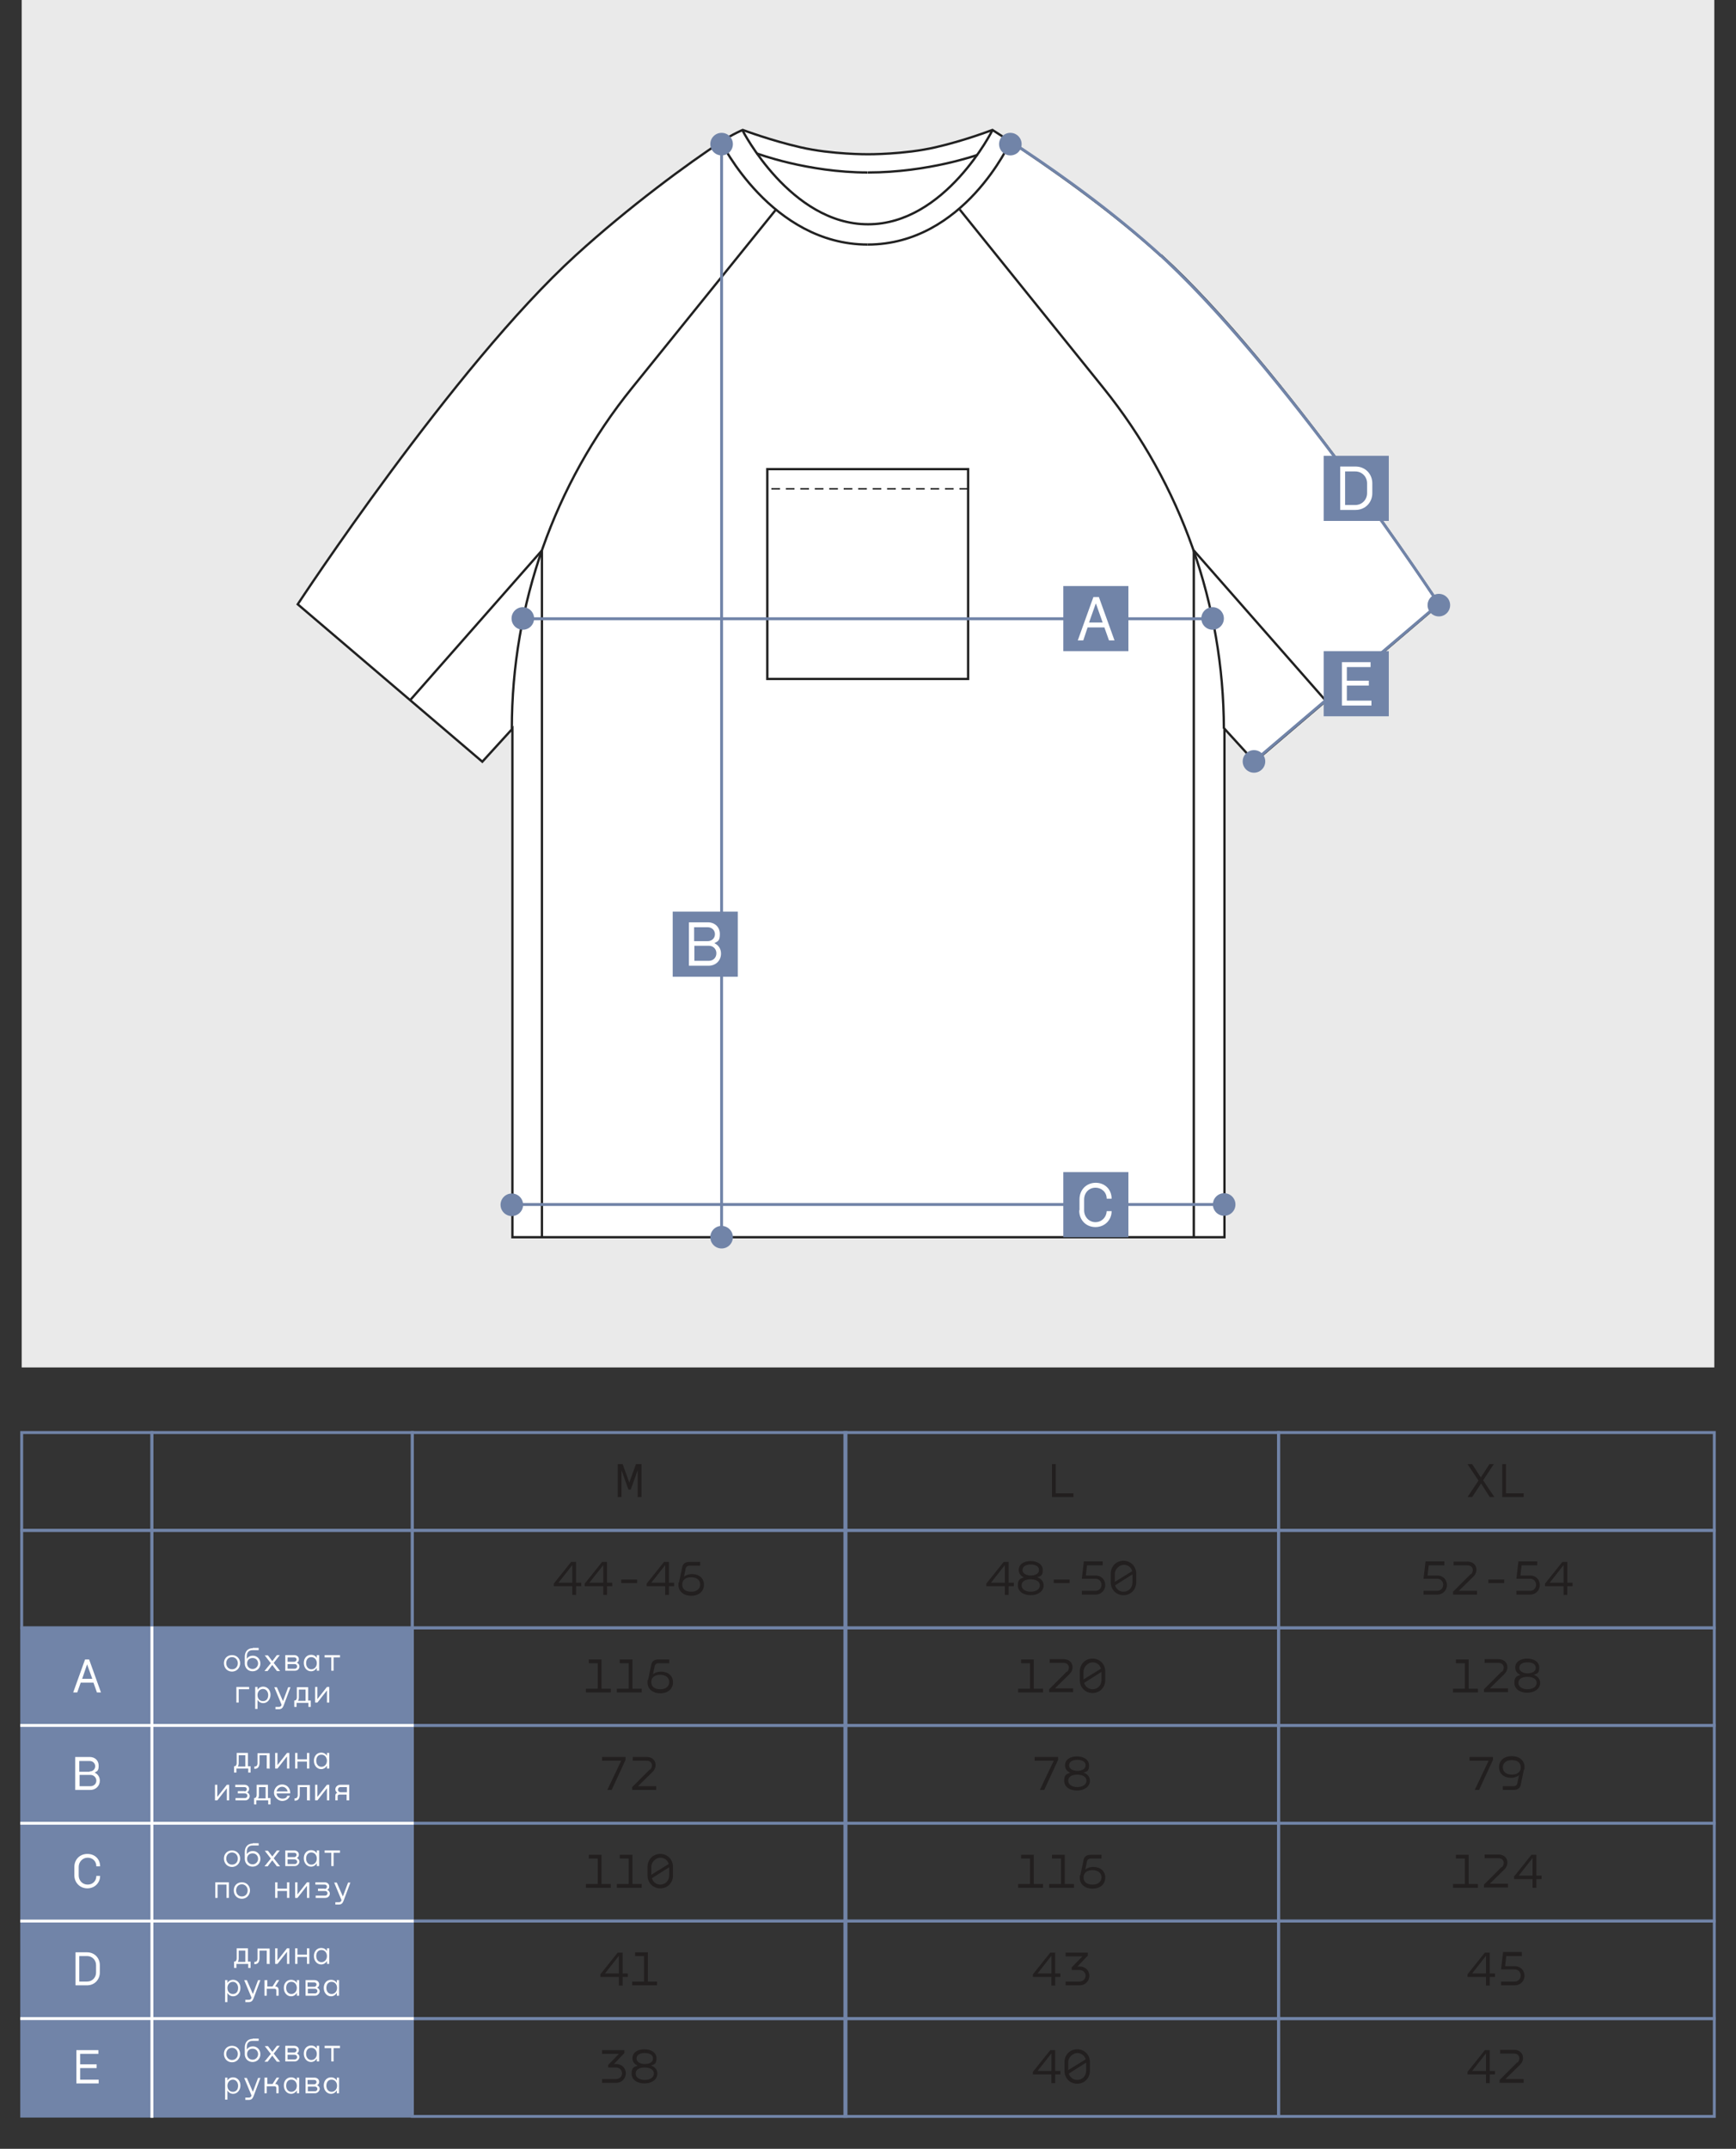 <?xml version="1.0" encoding="UTF-8"?> <svg xmlns="http://www.w3.org/2000/svg" id="_Слой_1" data-name="Слой_1" version="1.1" viewBox="0 0 600 742.5"><rect x="0" y="0" width="600" height="742.5" fill="#333333" stroke="none"/><defs><style> .st0 { fill: #221f1f; } .st1, .st2, .st3, .st4, .st5, .st6 { stroke-miterlimit: 10; } .st1, .st2, .st4, .st5 { fill: none; } .st1, .st3 { stroke-width: .8px; } .st1, .st3, .st5 { stroke: #212121; } .st7, .st3 { fill: #fff; } .st2 { stroke: #fff; } .st4, .st6 { stroke: #7184a8; } .st5 { stroke-dasharray: 3 2; stroke-width: .5px; } .st6, .st8 { fill: #7184a8; } .st9 { fill: #eaeaea; } </style></defs><rect class="st9" x="7.5" width="585" height="472.5"></rect><g><path class="st3" d="M401.1,88.3c-18.3-16.7-40.8-32.1-51.9-39.4-3.9-2.5-6.2-4-6.2-4h0c-.3.1-9.6,3.7-19.7,6-10.8,2.5-23.3,2.4-23.3,2.4,0,0-12.5.1-23.3-2.4-10.1-2.3-19.7-5.9-20-6,0,0,0,0,0,0,0,0-3.4,1.4-7.3,4-11.1,7.2-32.1,22.6-50.5,39.4-42.1,38.4-96,120.5-96,120.5l63.8,54.4,10.4-11.4v175.7h246.1v-175.7l10.4,11.4,63.8-54.4s-53.9-82.1-96-120.5Z"></path><path class="st1" d="M256.6,45s16.6,32.5,43.4,32.5"></path><path class="st1" d="M249.2,49s17.4,35.5,50.7,35.5"></path><path class="st1" d="M261.5,53s17.6,6.6,38.4,6.6"></path><path class="st1" d="M268.2,72.4l-49.8,61.7c-26.9,33.3-41.5,74.9-41.5,117.7h0"></path><path class="st1" d="M343,45s-16.2,32.5-43,32.5"></path><path class="st1" d="M349.2,49s-16,35.5-49.3,35.5"></path><path class="st1" d="M337.9,53.5s-17.1,6.1-37.9,6.1"></path><path class="st1" d="M331.7,72.4l49.7,61.7c26.9,33.4,41.5,74.9,41.6,117.7h0"></path><line class="st1" x1="141.7" y1="242" x2="187.3" y2="190.2"></line><line class="st1" x1="458.1" y1="242" x2="412.6" y2="190.2"></line><line class="st1" x1="187.3" y1="427.5" x2="187.3" y2="190.2"></line><line class="st1" x1="412.6" y1="427.5" x2="412.6" y2="190.2"></line><g><rect class="st1" x="265.2" y="162.1" width="69.4" height="72.5"></rect><line class="st5" x1="334.6" y1="168.9" x2="265.2" y2="168.9"></line></g></g><line class="st4" x1="182.8" y1="213.8" x2="417.2" y2="213.8"></line><line class="st4" x1="249.4" y1="427.5" x2="249.4" y2="49.8"></line><line class="st4" x1="176.9" y1="416.2" x2="424.2" y2="416.2"></line><path class="st4" d="M433.4,263.1l63.9-54.4s-54.8-83.5-98.3-122.4c-18.9-16.8-38.4-30-49.7-37.4"></path><ellipse class="st8" cx="249.4" cy="427.5" rx="3.9" ry="3.9"></ellipse><ellipse class="st8" cx="176.9" cy="416.3" rx="3.9" ry="3.9"></ellipse><ellipse class="st8" cx="423.1" cy="416.2" rx="3.9" ry="3.9"></ellipse><ellipse class="st8" cx="433.4" cy="263.1" rx="3.9" ry="3.9"></ellipse><ellipse class="st8" cx="419.1" cy="213.7" rx="3.9" ry="3.9"></ellipse><ellipse class="st8" cx="497.3" cy="209.1" rx="3.9" ry="3.9"></ellipse><ellipse class="st8" cx="180.7" cy="213.7" rx="3.9" ry="3.9"></ellipse><ellipse class="st8" cx="249.4" cy="49.8" rx="3.9" ry="3.9"></ellipse><ellipse class="st8" cx="349.2" cy="49.8" rx="3.9" ry="3.9"></ellipse><g><rect class="st8" x="457.5" y="225" width="22.5" height="22.5"></rect><path class="st7" d="M463.7,228.8h10v1.7h-8.2v4.7h7.6v1.7h-7.6v5.2h8.5v1.7h-10.2v-15Z"></path></g><g><rect class="st8" x="457.5" y="157.5" width="22.5" height="22.5"></rect><path class="st7" d="M474.3,167v3.4c0,3.2-2.4,5.8-5.8,5.8h-5.3v-15h5.3c3.4,0,5.8,2.6,5.8,5.8ZM464.9,162.9v11.6h3.5c2.4,0,4.1-1.9,4.1-4.1v-3.4c0-2.2-1.7-4.1-4.1-4.1h-3.5Z"></path></g><g><rect class="st8" x="367.5" y="405" width="22.5" height="22.5"></rect><path class="st7" d="M373.1,418.1v-3.7c0-3.3,2.4-5.7,5.6-5.7s5.5,2.3,5.5,5.5h-1.7c0-2.2-1.7-3.8-3.9-3.8s-3.9,1.7-3.9,4.1v3.7c0,2.3,1.7,4.1,3.9,4.1s3.8-1.7,3.9-3.8h1.7c0,3.1-2.4,5.5-5.6,5.5s-5.6-2.4-5.6-5.7Z"></path></g><g><rect class="st8" x="367.5" y="202.5" width="22.5" height="22.5"></rect><path class="st7" d="M381.7,216.8h-5.8l-1.5,4.5h-1.9l5.4-15h1.9l5.4,15h-1.9l-1.6-4.5ZM381.1,215.1l-2.3-6.5h-.1l-2.3,6.5h4.7Z"></path></g><g><rect class="st8" x="232.5" y="315" width="22.5" height="22.5"></rect><path class="st7" d="M244.7,318.7c2.3,0,4.1,1.6,4.1,4s-.6,2.5-1.9,3.2h0c1.5.7,2.3,2,2.3,3.6,0,2.4-1.8,4.2-4.3,4.2h-6.8v-15h6.5ZM244.6,325.2c1.4,0,2.5-1,2.5-2.4s-1.1-2.4-2.5-2.4h-4.7v4.8h4.7ZM245,332c1.5,0,2.6-1.1,2.6-2.6s-1.1-2.6-2.6-2.6h-5v5.2h5.1Z"></path></g><g><rect class="st6" x="7.5" y="562.5" width="135" height="168.7"></rect><path class="st7" d="M26.4,708.4h7.6v1.3h-6.3v3.6h5.7v1.3h-5.7v4h6.4v1.3h-7.7v-11.4Z"></path><g><path class="st0" d="M212.2,713.2h.8c1.9,0,3.3,1.4,3.3,3.2s-1.4,3.3-3.3,3.3h-4.9v-1.3h4.8c1.2,0,2.1-.9,2.1-2s-.9-2-2.1-2h-2.7v-.9l3.7-3.8h-5.8v-1.3h7.7v1l-3.7,3.9Z"></path><path class="st0" d="M220.5,713.8h0c-1.2-.5-1.9-1.4-1.9-2.6,0-2,1.8-3.1,4.1-3.1s4.2,1.1,4.2,3.1-.7,2.1-1.9,2.5h0c1.4.5,2.2,1.5,2.2,2.8,0,2.1-2,3.4-4.5,3.4s-4.4-1.3-4.4-3.4.8-2.3,2.2-2.8ZM222.8,718.7c1.8,0,3.2-.8,3.2-2.2s-1.4-2.1-3.2-2.1-3.1.7-3.1,2.1,1.4,2.2,3.1,2.2ZM222.8,713.2c1.6,0,2.9-.6,2.9-1.9s-1.2-1.9-2.9-1.9-2.8.7-2.8,1.9,1.3,1.9,2.9,1.9Z"></path></g><g><path class="st0" d="M364.7,715.6h1.8v1.2h-1.8v3h-1.3v-3h-6.4v-.9l6-7.5h1.7v7.2ZM363.4,715.6v-6.1l-4.8,6.1h4.8Z"></path><path class="st0" d="M372.3,720c-2.5,0-4.4-1.9-4.4-4.5v-2.9c0-2.6,1.9-4.5,4.4-4.5s4.4,1.9,4.4,4.5v2.9c0,2.6-1.9,4.5-4.4,4.5ZM375.2,711.5c-.4-1.3-1.5-2.1-2.9-2.1s-3.1,1.4-3.1,3.2v2.7l6-3.7ZM372.3,718.7c1.8,0,3.1-1.4,3.1-3.2v-2.8l-6,3.8c.4,1.3,1.5,2.2,2.9,2.2Z"></path></g><polygon class="st4" points="275.7 697.5 259.1 697.5 242.4 697.5 225.8 697.5 209.1 697.5 192.5 697.5 175.8 697.5 159.1 697.5 142.5 697.5 142.5 708.8 142.5 720 142.5 731.3 159.1 731.3 175.8 731.3 192.5 731.3 209.1 731.3 225.8 731.3 242.4 731.3 259.1 731.3 275.7 731.3 292.4 731.3 292.4 720 292.4 708.8 292.4 697.5 275.7 697.5"></polygon><polygon class="st4" points="425.2 697.5 408.6 697.5 391.9 697.5 375.3 697.5 358.6 697.5 341.9 697.5 325.3 697.5 308.6 697.5 292 697.5 292 708.8 292 720 292 731.3 308.6 731.3 325.3 731.3 341.9 731.3 358.6 731.3 375.3 731.3 391.9 731.3 408.6 731.3 425.2 731.3 441.9 731.3 441.9 720 441.9 708.8 441.9 697.5 425.2 697.5"></polygon><polygon class="st4" points="575.8 697.5 559 697.5 542.3 697.5 525.5 697.5 508.8 697.5 492.1 697.5 475.3 697.5 458.6 697.5 441.9 697.5 441.9 708.8 441.9 720 441.9 731.3 458.6 731.3 475.3 731.3 492.1 731.3 508.8 731.3 525.5 731.3 542.3 731.3 559 731.3 575.8 731.3 592.5 731.3 592.5 720 592.5 708.8 592.5 697.5 575.8 697.5"></polygon><path class="st0" d="M213.3,505.9h1.9l2.3,6.4,2.3-6.4h1.9v11.4h-1.3v-9.3h0l-2.4,6.7h-.8l-2.4-6.7h0v9.3h-1.3v-11.4Z"></path><path class="st0" d="M364.9,505.9v10.1h6.1v1.3h-7.4v-11.4h1.3Z"></path><polygon class="st4" points="275.7 495 259.1 495 242.4 495 225.8 495 209.1 495 192.5 495 175.8 495 159.2 495 142.5 495 142.5 506.2 142.5 517.5 142.5 528.8 159.2 528.8 175.8 528.8 192.5 528.8 209.1 528.8 225.8 528.8 242.4 528.8 259.1 528.8 275.7 528.8 292.4 528.8 292.4 517.5 292.4 506.2 292.4 495 275.7 495"></polygon><polygon class="st4" points="275.7 528.8 259.1 528.8 242.4 528.8 225.8 528.8 209.1 528.8 192.5 528.8 175.8 528.8 159.2 528.8 142.5 528.8 142.5 540 142.5 551.2 142.5 562.5 159.2 562.5 175.8 562.5 192.5 562.5 209.1 562.5 225.8 562.5 242.4 562.5 259.1 562.5 275.7 562.5 292.4 562.5 292.4 551.2 292.4 540 292.4 528.8 275.7 528.8"></polygon><polygon class="st4" points="425.2 495 408.6 495 391.9 495 375.3 495 358.6 495 341.9 495 325.3 495 308.6 495 292 495 292 506.2 292 517.5 292 528.8 308.6 528.8 325.3 528.8 341.9 528.8 358.6 528.8 375.3 528.8 391.9 528.8 408.6 528.8 425.2 528.8 441.9 528.8 441.9 517.5 441.9 506.2 441.9 495 425.2 495"></polygon><polygon class="st4" points="575.8 495 559 495 542.3 495 525.5 495 508.8 495 492.1 495 475.3 495 458.6 495 441.9 495 441.9 506.2 441.9 517.5 441.9 528.8 458.6 528.8 475.3 528.8 492.1 528.8 508.8 528.8 525.5 528.8 542.3 528.8 559 528.8 575.8 528.8 592.5 528.8 592.5 517.5 592.5 506.2 592.5 495 575.8 495"></polygon><polygon class="st4" points="425.2 528.8 408.6 528.8 391.9 528.8 375.3 528.8 358.6 528.8 341.9 528.8 325.3 528.8 308.6 528.8 292 528.8 292 540 292 551.2 292 562.5 308.6 562.5 325.3 562.5 341.9 562.5 358.6 562.5 375.3 562.5 391.9 562.5 408.6 562.5 425.2 562.5 441.9 562.5 441.9 551.2 441.9 540 441.9 528.8 425.2 528.8"></polygon><polygon class="st4" points="575.8 528.8 559 528.8 542.3 528.8 525.5 528.8 508.8 528.8 492.1 528.8 475.3 528.8 458.6 528.8 441.9 528.8 441.9 540 441.9 551.2 441.9 562.5 458.6 562.5 475.3 562.5 492.1 562.5 508.8 562.5 525.5 562.5 542.3 562.5 559 562.5 575.8 562.5 592.5 562.5 592.5 551.2 592.5 540 592.5 528.8 575.8 528.8"></polygon><g><path class="st0" d="M199.1,546.9h1.8v1.2h-1.8v3h-1.3v-3h-6.4v-.9l6-7.5h1.7v7.2ZM197.8,546.9v-6.1l-4.8,6.1h4.8Z"></path><path class="st0" d="M209.8,546.9h1.8v1.2h-1.8v3h-1.3v-3h-6.4v-.9l6-7.5h1.7v7.2ZM208.5,546.9v-6.1l-4.8,6.1h4.8Z"></path><path class="st0" d="M220.2,545.8v1.2h-5.5v-1.2h5.5Z"></path><path class="st0" d="M231.2,546.9h1.8v1.2h-1.8v3h-1.3v-3h-6.4v-.9l6-7.5h1.7v7.2ZM229.9,546.9v-6.1l-4.8,6.1h4.8Z"></path><path class="st0" d="M234.7,546.7l1.1-5.2c.2-1.1,1-1.8,2.5-1.8h3.7v1.3h-3.7c-.7,0-1.1.3-1.3.9l-.6,2.9h0c.7-.6,1.8-.9,2.7-.9,2.5,0,4.2,1.4,4.2,3.7s-1.8,3.8-4.4,3.8-4.4-1.5-4.4-3.7,0-.6.1-.8ZM239,550c1.8,0,3-1,3-2.5s-1.2-2.5-3.1-2.5-3.1.9-3.1,2.5,1.1,2.5,3.1,2.5Z"></path></g><g><path class="st0" d="M348.6,546.9h1.8v1.2h-1.8v3h-1.3v-3h-6.4v-.9l6-7.5h1.7v7.2ZM347.3,546.9v-6.1l-4.8,6.1h4.8Z"></path><path class="st0" d="M354,545.1h0c-1.2-.5-1.9-1.4-1.9-2.6,0-2,1.8-3.1,4.1-3.1s4.2,1.1,4.2,3.1-.7,2.1-1.9,2.5h0c1.4.5,2.2,1.5,2.2,2.8,0,2.1-2,3.4-4.5,3.4s-4.4-1.3-4.4-3.4.8-2.3,2.2-2.8ZM356.2,550c1.8,0,3.2-.8,3.2-2.2s-1.4-2.1-3.2-2.1-3.1.7-3.1,2.1,1.4,2.2,3.1,2.2ZM356.2,544.4c1.6,0,2.9-.6,2.9-1.9s-1.2-1.9-2.9-1.9-2.8.7-2.8,1.9,1.3,1.9,2.9,1.9Z"></path><path class="st0" d="M369.7,545.8v1.2h-5.5v-1.2h5.5Z"></path><path class="st0" d="M381.1,540.9h-5.4l-.4,3.5h3.3c2.2,0,3.4,1.6,3.4,3.3s-1.3,3.3-3.4,3.3h-4.7v-1.3h4.7c1.3,0,2.1-1,2.1-2.1,0-1.1-.8-2.1-2.1-2.1h-4.7l.7-6h6.5v1.3Z"></path><path class="st0" d="M388.3,551.2c-2.5,0-4.4-1.9-4.4-4.5v-2.9c0-2.6,1.9-4.5,4.4-4.5s4.4,1.9,4.4,4.5v2.9c0,2.6-1.9,4.5-4.4,4.5ZM391.3,542.8c-.4-1.3-1.5-2.1-2.9-2.1s-3.1,1.4-3.1,3.2v2.7l6-3.7ZM388.3,550c1.8,0,3.1-1.4,3.1-3.2v-2.8l-6,3.8c.4,1.3,1.5,2.2,2.9,2.2Z"></path></g><g><path class="st0" d="M207.9,651h3.2v1.3h-8.6v-1.3h4.1v-8.8h-3.1v-1.3h4.4v10.1Z"></path><path class="st0" d="M218.6,651h3.2v1.3h-8.6v-1.3h4.1v-8.8h-3.1v-1.3h4.4v10.1Z"></path><path class="st0" d="M228.2,652.5c-2.5,0-4.4-1.9-4.4-4.5v-2.9c0-2.6,1.9-4.5,4.4-4.5s4.4,1.9,4.4,4.5v2.9c0,2.6-1.9,4.5-4.4,4.5ZM231.1,644c-.4-1.3-1.5-2.1-2.9-2.1s-3.1,1.4-3.1,3.2v2.7l6-3.7ZM228.2,651.2c1.8,0,3.1-1.4,3.1-3.2v-2.8l-6,3.8c.4,1.3,1.5,2.2,2.9,2.2Z"></path></g><g><path class="st0" d="M357.3,651h3.2v1.3h-8.6v-1.3h4.1v-8.8h-3.1v-1.3h4.4v10.1Z"></path><path class="st0" d="M368,651h3.2v1.3h-8.6v-1.3h4.1v-8.8h-3.1v-1.3h4.4v10.1Z"></path><path class="st0" d="M373.4,647.9l1.1-5.2c.2-1.1,1-1.8,2.5-1.8h3.7v1.3h-3.7c-.7,0-1.1.3-1.3.9l-.6,2.9h0c.7-.6,1.8-.9,2.7-.9,2.5,0,4.2,1.4,4.2,3.7s-1.8,3.8-4.4,3.8-4.4-1.5-4.4-3.7,0-.6.1-.8ZM377.7,651.2c1.8,0,3-1,3-2.5s-1.2-2.5-3.1-2.5-3.1.9-3.1,2.5,1.1,2.5,3.1,2.5Z"></path></g><polygon class="st4" points="275.7 630 259.1 630 242.4 630 225.8 630 209.1 630 192.5 630 175.8 630 159.2 630 142.5 630 142.5 641.2 142.5 652.5 142.5 663.8 159.2 663.8 175.8 663.8 192.5 663.8 209.1 663.8 225.8 663.8 242.4 663.8 259.1 663.8 275.7 663.8 292.4 663.8 292.4 652.5 292.4 641.2 292.4 630 275.7 630"></polygon><polygon class="st4" points="425.2 630 408.6 630 391.9 630 375.3 630 358.6 630 341.9 630 325.3 630 308.6 630 292 630 292 641.2 292 652.5 292 663.8 308.6 663.8 325.3 663.8 341.9 663.8 358.6 663.8 375.3 663.8 391.9 663.8 408.6 663.8 425.2 663.8 441.9 663.8 441.9 652.5 441.9 641.2 441.9 630 425.2 630"></polygon><polygon class="st4" points="575.8 630 559 630 542.3 630 525.5 630 508.8 630 492.1 630 475.3 630 458.6 630 441.9 630 441.9 641.2 441.9 652.5 441.9 663.8 458.6 663.8 475.3 663.8 492.1 663.8 508.8 663.8 525.5 663.8 542.3 663.8 559 663.8 575.8 663.8 592.5 663.8 592.5 652.5 592.5 641.2 592.5 630 575.8 630"></polygon><g><path class="st0" d="M215.2,681.9h1.8v1.2h-1.8v3h-1.3v-3h-6.4v-.9l6-7.5h1.7v7.2ZM213.9,681.9v-6.1l-4.8,6.1h4.8Z"></path><path class="st0" d="M223.9,684.7h3.2v1.3h-8.6v-1.3h4.1v-8.8h-3.1v-1.3h4.4v10.1Z"></path></g><g><path class="st0" d="M364.7,681.9h1.8v1.2h-1.8v3h-1.3v-3h-6.4v-.9l6-7.5h1.7v7.2ZM363.4,681.9v-6.1l-4.8,6.1h4.8Z"></path><path class="st0" d="M372.4,679.5h.8c1.9,0,3.3,1.4,3.3,3.2s-1.4,3.3-3.3,3.3h-4.9v-1.3h4.8c1.2,0,2.1-.9,2.1-2s-.9-2-2.1-2h-2.7v-.9l3.7-3.8h-5.8v-1.3h7.7v1l-3.7,3.9Z"></path></g><polygon class="st4" points="275.7 663.8 259.1 663.8 242.4 663.8 225.8 663.8 209.1 663.8 192.5 663.8 175.8 663.8 159.1 663.8 142.5 663.8 142.5 675 142.5 686.2 142.5 697.5 159.1 697.5 175.8 697.5 192.5 697.5 209.1 697.5 225.8 697.5 242.4 697.5 259.1 697.5 275.7 697.5 292.4 697.5 292.4 686.2 292.4 675 292.4 663.8 275.7 663.8"></polygon><polygon class="st4" points="425.2 663.8 408.6 663.8 391.9 663.8 375.3 663.8 358.6 663.8 341.9 663.8 325.3 663.8 308.6 663.8 292 663.8 292 675 292 686.2 292 697.5 308.6 697.5 325.3 697.5 341.9 697.5 358.6 697.5 375.3 697.5 391.9 697.5 408.6 697.5 425.2 697.5 441.9 697.5 441.9 686.2 441.9 675 441.9 663.8 425.2 663.8"></polygon><polygon class="st4" points="575.8 663.8 559 663.8 542.3 663.8 525.5 663.8 508.8 663.8 492.1 663.8 475.3 663.8 458.6 663.8 441.9 663.8 441.9 675 441.9 686.2 441.9 697.5 458.6 697.5 475.3 697.5 492.1 697.5 508.8 697.5 525.5 697.5 542.3 697.5 559 697.5 575.8 697.5 592.5 697.5 592.5 686.2 592.5 675 592.5 663.8 575.8 663.8"></polygon><g><path class="st0" d="M207.9,583.5h3.2v1.3h-8.6v-1.3h4.1v-8.8h-3.1v-1.3h4.4v10.1Z"></path><path class="st0" d="M218.6,583.5h3.2v1.3h-8.6v-1.3h4.1v-8.8h-3.1v-1.3h4.4v10.1Z"></path><path class="st0" d="M224,580.4l1.1-5.2c.2-1.1,1-1.8,2.5-1.8h3.7v1.3h-3.7c-.7,0-1.1.3-1.3.9l-.6,2.9h0c.7-.6,1.8-.9,2.7-.9,2.5,0,4.2,1.4,4.2,3.7s-1.8,3.8-4.4,3.8-4.4-1.5-4.4-3.7,0-.6.1-.8ZM228.3,583.7c1.8,0,3-1,3-2.5s-1.2-2.5-3.1-2.5-3.1.9-3.1,2.5,1.1,2.5,3.1,2.5Z"></path></g><g><path class="st0" d="M357.3,583.5h3.2v1.3h-8.6v-1.3h4.1v-8.8h-3.1v-1.3h4.4v10.1Z"></path><path class="st0" d="M368.8,577.7c1.1-1.1.8-3.1-1.2-3.1h-4.8v-1.3h4.8c3.2,0,4,3.3,2,5.2l-5,4.9h6.3v1.3h-8.3v-1l6.1-6.1Z"></path><path class="st0" d="M377.6,585c-2.5,0-4.4-1.9-4.4-4.5v-2.9c0-2.6,1.9-4.5,4.4-4.5s4.4,1.9,4.4,4.5v2.9c0,2.6-1.9,4.5-4.4,4.5ZM380.5,576.5c-.4-1.3-1.5-2.1-2.9-2.1s-3.1,1.4-3.1,3.2v2.7l6-3.7ZM377.6,583.7c1.8,0,3.1-1.4,3.1-3.2v-2.8l-6,3.8c.4,1.3,1.5,2.2,2.9,2.2Z"></path></g><polygon class="st4" points="275.7 562.5 259.1 562.5 242.4 562.5 225.8 562.5 209.1 562.5 192.5 562.5 175.8 562.5 159.2 562.5 142.5 562.5 142.5 573.8 142.5 585 142.5 596.2 159.2 596.2 175.8 596.2 192.5 596.2 209.1 596.2 225.8 596.2 242.4 596.2 259.1 596.2 275.7 596.2 292.4 596.2 292.4 585 292.4 573.8 292.4 562.5 275.7 562.5"></polygon><polygon class="st4" points="425.2 562.5 408.6 562.5 391.9 562.5 375.3 562.5 358.6 562.5 341.9 562.5 325.3 562.5 308.6 562.5 292 562.5 292 573.7 292 585 292 596.2 308.6 596.2 325.3 596.2 341.9 596.2 358.6 596.2 375.3 596.2 391.9 596.2 408.6 596.2 425.2 596.2 441.9 596.2 441.9 585 441.9 573.7 441.9 562.5 425.2 562.5"></polygon><polygon class="st4" points="575.8 562.5 559 562.5 542.3 562.5 525.5 562.5 508.8 562.5 492.1 562.5 475.3 562.5 458.6 562.5 441.9 562.5 441.9 573.7 441.9 585 441.9 596.2 458.6 596.2 475.3 596.2 492.1 596.2 508.8 596.2 525.5 596.2 542.3 596.2 559 596.2 575.8 596.2 592.5 596.2 592.5 585 592.5 573.7 592.5 562.5 575.8 562.5"></polygon><g><path class="st0" d="M211.3,618.5h-1.4l4.8-10.1h-6.6v-1.3h8.1v1l-4.8,10.4Z"></path><path class="st0" d="M224.7,611.5c1.1-1.1.8-3.1-1.2-3.1h-4.8v-1.3h4.8c3.2,0,4,3.3,2,5.2l-5,4.9h6.3v1.3h-8.3v-1l6.1-6.1Z"></path></g><g><path class="st0" d="M360.8,618.5h-1.4l4.8-10.1h-6.6v-1.3h8.1v1l-4.8,10.4Z"></path><path class="st0" d="M370,612.6h0c-1.2-.5-1.9-1.4-1.9-2.6,0-2,1.8-3.1,4.1-3.1s4.2,1.1,4.2,3.1-.7,2.1-1.9,2.5h0c1.4.5,2.2,1.5,2.2,2.8,0,2.1-2,3.4-4.5,3.4s-4.4-1.3-4.4-3.4.8-2.3,2.2-2.8ZM372.3,617.5c1.8,0,3.2-.8,3.2-2.2s-1.4-2.1-3.2-2.1-3.1.7-3.1,2.1,1.4,2.2,3.1,2.2ZM372.3,611.9c1.6,0,2.9-.6,2.9-1.9s-1.2-1.9-2.9-1.9-2.8.7-2.8,1.9,1.3,1.9,2.9,1.9Z"></path></g><g><path class="st0" d="M514.9,715.6h1.8v1.2h-1.8v3h-1.3v-3h-6.4v-.9l6-7.5h1.7v7.2ZM513.6,715.6v-6.1l-4.8,6.1h4.8Z"></path><path class="st0" d="M524.5,712.7c1.1-1.1.8-3.1-1.2-3.1h-4.8v-1.3h4.8c3.2,0,4,3.3,2,5.2l-5,4.9h6.3v1.3h-8.3v-1l6.1-6.1Z"></path></g><g><path class="st0" d="M511.8,510.5h0l3-4.6h1.5l-3.7,5.6,3.9,5.8h-1.6l-3-4.7h0l-3.1,4.7h-1.6l3.8-5.7-3.8-5.7h1.6l3,4.6Z"></path><path class="st0" d="M520.5,505.9v10.1h6.1v1.3h-7.4v-11.4h1.3Z"></path></g><g><path class="st0" d="M499.2,540.9h-5.4l-.4,3.5h3.3c2.2,0,3.4,1.6,3.4,3.3s-1.3,3.3-3.4,3.3h-4.7v-1.3h4.7c1.3,0,2.1-1,2.1-2.1,0-1.1-.8-2.1-2.1-2.1h-4.7l.7-6h6.5v1.3Z"></path><path class="st0" d="M508.4,544c1.1-1.1.8-3.1-1.2-3.1h-4.8v-1.3h4.8c3.2,0,4,3.3,2,5.2l-5,4.9h6.3v1.3h-8.3v-1l6.1-6.1Z"></path><path class="st0" d="M519.9,545.8v1.2h-5.5v-1.2h5.5Z"></path><path class="st0" d="M531.3,540.9h-5.4l-.4,3.5h3.3c2.2,0,3.4,1.6,3.4,3.3s-1.3,3.3-3.4,3.3h-4.7v-1.3h4.7c1.3,0,2.1-1,2.1-2.1,0-1.1-.8-2.1-2.1-2.1h-4.7l.7-6h6.5v1.3Z"></path><path class="st0" d="M541.7,546.9h1.8v1.2h-1.8v3h-1.3v-3h-6.4v-.9l6-7.5h1.7v7.2ZM540.4,546.9v-6.1l-4.8,6.1h4.8Z"></path></g><g><path class="st0" d="M507.6,651h3.2v1.3h-8.6v-1.3h4.1v-8.8h-3.1v-1.3h4.4v10.1Z"></path><path class="st0" d="M519.1,645.2c1.1-1.1.8-3.1-1.2-3.1h-4.8v-1.3h4.8c3.2,0,4,3.3,2,5.2l-5,4.9h6.3v1.3h-8.3v-1l6.1-6.1Z"></path><path class="st0" d="M531,648.1h1.8v1.2h-1.8v3h-1.3v-3h-6.4v-.9l6-7.5h1.7v7.2ZM529.7,648.1v-6.1l-4.8,6.1h4.8Z"></path></g><g><path class="st0" d="M514.9,681.9h1.8v1.2h-1.8v3h-1.3v-3h-6.4v-.9l6-7.5h1.7v7.2ZM513.6,681.9v-6.1l-4.8,6.1h4.8Z"></path><path class="st0" d="M526,675.9h-5.4l-.4,3.5h3.3c2.2,0,3.4,1.6,3.4,3.3s-1.3,3.3-3.4,3.3h-4.7v-1.3h4.7c1.3,0,2.1-1,2.1-2.1,0-1.1-.8-2.1-2.1-2.1h-4.7l.7-6h6.5v1.3Z"></path></g><g><path class="st0" d="M507.6,583.5h3.2v1.3h-8.6v-1.3h4.1v-8.8h-3.1v-1.3h4.4v10.1Z"></path><path class="st0" d="M519.1,577.7c1.1-1.1.8-3.1-1.2-3.1h-4.8v-1.3h4.8c3.2,0,4,3.3,2,5.2l-5,4.9h6.3v1.3h-8.3v-1l6.1-6.1Z"></path><path class="st0" d="M525.6,578.8h0c-1.2-.5-1.9-1.4-1.9-2.6,0-2,1.8-3.1,4.1-3.1s4.2,1.1,4.2,3.1-.7,2.1-1.9,2.5h0c1.4.5,2.2,1.5,2.2,2.8,0,2.1-2,3.4-4.5,3.4s-4.4-1.3-4.4-3.4.8-2.3,2.2-2.8ZM527.9,583.7c1.8,0,3.2-.8,3.2-2.2s-1.4-2.1-3.2-2.1-3.1.7-3.1,2.1,1.4,2.2,3.1,2.2ZM527.9,578.2c1.6,0,2.9-.6,2.9-1.9s-1.2-1.9-2.9-1.9-2.8.7-2.8,1.9,1.3,1.9,2.9,1.9Z"></path></g><g><path class="st0" d="M511.1,618.5h-1.4l4.8-10.1h-6.6v-1.3h8.1v1l-4.8,10.4Z"></path><path class="st0" d="M526.7,611.5l-1.1,5.2c-.2,1.1-1,1.8-2.5,1.8h-3.7v-1.3h3.7c.7,0,1.1-.3,1.3-.9l.6-2.9h0c-.7.6-1.8.9-2.7.9-2.5,0-4.2-1.4-4.2-3.7s1.8-3.8,4.4-3.8,4.4,1.5,4.4,3.7,0,.6-.1.8ZM522.4,608.2c-1.8,0-3,1-3,2.5s1.2,2.5,3.1,2.5,3.1-.9,3.1-2.5-1.1-2.5-3.1-2.5Z"></path></g><polygon class="st4" points="275.7 596.2 259.1 596.2 242.4 596.2 225.8 596.2 209.1 596.2 192.5 596.2 175.8 596.2 159.2 596.2 142.5 596.2 142.5 607.5 142.5 618.8 142.5 630 159.2 630 175.8 630 192.5 630 209.1 630 225.8 630 242.4 630 259.1 630 275.7 630 292.4 630 292.4 618.8 292.4 607.5 292.4 596.2 275.7 596.2"></polygon><polygon class="st4" points="425.2 596.2 408.6 596.2 391.9 596.2 375.3 596.2 358.6 596.2 341.9 596.2 325.3 596.2 308.6 596.2 292 596.2 292 607.5 292 618.8 292 630 308.6 630 325.3 630 341.9 630 358.6 630 375.3 630 391.9 630 408.6 630 425.2 630 441.9 630 441.9 618.8 441.9 607.5 441.9 596.2 425.2 596.2"></polygon><polygon class="st4" points="575.8 596.2 559 596.2 542.3 596.2 525.5 596.2 508.8 596.2 492.1 596.2 475.3 596.2 458.6 596.2 441.9 596.2 441.9 607.5 441.9 618.8 441.9 630 458.6 630 475.3 630 492.1 630 508.8 630 525.5 630 542.3 630 559 630 575.8 630 592.5 630 592.5 618.8 592.5 607.5 592.5 596.2 575.8 596.2"></polygon><path class="st7" d="M34.5,679v2.6c0,2.4-1.8,4.4-4.4,4.4h-4v-11.4h4c2.6,0,4.4,2,4.4,4.4ZM27.4,675.9v8.8h2.7c1.8,0,3.1-1.4,3.1-3.1v-2.6c0-1.7-1.3-3.1-3.1-3.1h-2.7Z"></path><path class="st7" d="M25.7,648v-2.9c0-2.6,1.9-4.5,4.5-4.5s4.4,1.8,4.4,4.3h-1.3c0-1.8-1.3-3-3-3s-3.1,1.4-3.1,3.2v2.9c0,1.8,1.3,3.2,3.1,3.2s3-1.3,3-3h1.3c0,2.4-1.9,4.3-4.4,4.3s-4.5-1.9-4.5-4.5Z"></path><path class="st7" d="M31,607.1c1.8,0,3.1,1.2,3.1,3s-.5,1.9-1.4,2.4h0c1.1.5,1.8,1.5,1.8,2.8,0,1.8-1.4,3.2-3.3,3.2h-5.2v-11.4h4.9ZM31,612.1c1.1,0,1.9-.8,1.9-1.8s-.8-1.8-1.9-1.8h-3.6v3.7h3.6ZM31.3,617.2c1.1,0,2-.8,2-1.9s-.9-2-2-2h-3.8v3.9h3.9Z"></path><path class="st7" d="M32.3,581.4h-4.4l-1.2,3.4h-1.4l4.1-11.4h1.4l4.1,11.4h-1.4l-1.2-3.4ZM31.9,580.1l-1.8-5h0l-1.7,5h3.6Z"></path><polygon class="st4" points="37.5 528.8 22.5 528.8 7.5 528.8 7.5 540 7.5 551.2 7.5 562.5 22.5 562.5 37.5 562.5 52.5 562.5 52.5 551.2 52.5 540 52.5 528.8 37.5 528.8"></polygon><polygon class="st4" points="37.5 495 22.5 495 7.5 495 7.5 506.2 7.5 517.5 7.5 528.8 22.5 528.8 37.5 528.8 52.5 528.8 52.5 517.5 52.5 506.2 52.5 495 37.5 495"></polygon><polygon class="st4" points="112.5 528.8 82.5 528.8 52.5 528.8 52.5 540 52.5 551.2 52.5 562.5 82.5 562.5 112.5 562.5 142.5 562.5 142.5 551.2 142.5 540 142.5 528.8 112.5 528.8"></polygon><polygon class="st4" points="112.5 495 82.5 495 52.5 495 52.5 506.2 52.5 517.5 52.5 528.8 82.5 528.8 112.5 528.8 142.5 528.8 142.5 517.5 142.5 506.2 142.5 495 112.5 495"></polygon><line class="st2" x1="143" y1="596.2" x2="7" y2="596.2"></line><line class="st2" x1="143" y1="630" x2="7" y2="630"></line><line class="st2" x1="143" y1="663.8" x2="7" y2="663.8"></line><line class="st2" x1="143" y1="697.5" x2="7" y2="697.5"></line><line class="st2" x1="52.5" y1="562" x2="52.5" y2="731.8"></line><g><path class="st7" d="M77.4,574.7c0-1.6,1.1-2.8,2.8-2.8s2.8,1.3,2.8,2.8-1.1,2.9-2.8,2.9-2.8-1.3-2.8-2.9ZM82.2,574.7c0-1.1-.8-2.1-2-2.1s-2,.9-2,2.1.8,2.1,2,2.1,2-.9,2-2.1Z"></path><path class="st7" d="M87.3,569.4h2.1v.8h-2.2c-1.2,0-1.9.8-1.9,2.1v.9h0c.5-.8,1.3-1.1,2.1-1.1,1.5,0,2.6,1.2,2.6,2.7s-1.1,2.7-2.7,2.7-2.7-1.2-2.7-2.7v-2.3c0-1.8,1-3,2.8-3ZM87.3,576.7c1.1,0,1.9-.9,1.9-1.9s-.7-1.9-1.9-1.9-1.9.8-1.9,1.9.8,1.9,1.9,1.9Z"></path><path class="st7" d="M94.1,574l1.6-2.1h1l-2.1,2.7,2.2,2.8h-1.1l-1.6-2.1-1.6,2.1h-1.1l2.2-2.7-2.1-2.7h1.1l1.6,2.1Z"></path><path class="st7" d="M98.6,571.9h3.1c1,0,1.6.7,1.6,1.4s-.2.9-.7,1.2h0c.6.3.9.8.9,1.3,0,.8-.6,1.5-1.6,1.5h-3.3v-5.4ZM101.7,574.2c.5,0,.8-.4.8-.8s-.3-.7-.8-.7h-2.3v1.5h2.3ZM101.9,576.6c.5,0,.8-.4.8-.8s-.3-.8-.9-.8h-2.4v1.6h2.5Z"></path><path class="st7" d="M107.5,571.8c.9,0,1.6.4,2,1.1h0v-1h.8v5.4h-.8v-1h0c-.5.8-1.2,1.2-2,1.2-1.4,0-2.5-1.2-2.5-2.9s1.1-2.8,2.5-2.8ZM109.5,574.7c0-1.1-.7-2.1-1.9-2.1s-1.8.9-1.8,2.1.7,2.1,1.8,2.1,1.9-.9,1.9-2.1Z"></path><path class="st7" d="M117.5,572.7h-2.2v4.6h-.8v-4.6h-2.3v-.8h5.3v.8Z"></path><path class="st7" d="M86.1,582.9v.8h-3.6v4.6h-.8v-5.4h4.4Z"></path><path class="st7" d="M91,588.5c-.8,0-1.6-.4-2-1.2h0v3.2h-.8v-7.6h.8v1h0c.4-.7,1.1-1.1,2-1.1,1.4,0,2.5,1.2,2.5,2.8s-1.1,2.9-2.5,2.9ZM92.7,585.7c0-1.1-.7-2.1-1.8-2.1s-1.9.9-1.9,2.1.7,2.1,1.9,2.1,1.8-.9,1.8-2.1Z"></path><path class="st7" d="M96.4,590.6h-1.2v-.8h1.2c.5,0,.7-.2.9-.6v-.2c0,0-2.5-6-2.5-6h.9l2.1,4.8h0l1.8-4.8h.8l-2.4,6.4c-.3.8-.8,1.2-1.6,1.2Z"></path><path class="st7" d="M106.5,587.6h.9v2.2h-.8v-1.4h-4.1v1.4h-.8v-2.2h0c.3,0,.8,0,.9-1,0-.4,0-2.5,0-3.6h3.9v4.6ZM105.6,587.6v-3.8h-2.3c0,.8,0,2,0,2.7,0,.5-.1.9-.3,1.2h2.6Z"></path><path class="st7" d="M109.7,582.9v4.2l3.3-4.2h.8v5.4h-.8v-4.2l-3.3,4.2h-.8v-5.4h.8Z"></path></g><g><path class="st7" d="M85.7,610.3h.9v2.2h-.8v-1.4h-4.1v1.4h-.8v-2.2h0c.3,0,.8,0,.9-1,0-.4,0-2.5,0-3.6h3.9v4.6ZM84.8,610.3v-3.8h-2.3c0,.8,0,2,0,2.7,0,.5-.1.9-.3,1.2h2.6Z"></path><path class="st7" d="M93,611.1h-.8v-4.6h-2.5c0,.8,0,2,0,2.8-.1,1.9-1.3,1.9-1.8,1.9h0v-.8h0c.4,0,1,0,1.1-1,0-.4,0-2.1,0-3.6h4.2v5.4Z"></path><path class="st7" d="M95.9,605.7v4.2l3.3-4.2h.8v5.4h-.8v-4.2l-3.3,4.2h-.8v-5.4h.8Z"></path><path class="st7" d="M102.8,605.7v2.2h3.3v-2.2h.8v5.4h-.8v-2.4h-3.3v2.4h-.8v-5.4h.8Z"></path><path class="st7" d="M111,605.6c.9,0,1.6.4,2,1.1h0v-1h.8v5.4h-.8v-1h0c-.5.8-1.2,1.2-2,1.2-1.4,0-2.5-1.2-2.5-2.9s1.1-2.8,2.5-2.8ZM113,608.4c0-1.1-.7-2.1-1.9-2.1s-1.8.9-1.8,2.1.7,2.1,1.8,2.1,1.9-.9,1.9-2.1Z"></path><path class="st7" d="M75.1,616.7v4.2l3.3-4.2h.8v5.4h-.8v-4.2l-3.3,4.2h-.8v-5.4h.8Z"></path><path class="st7" d="M84.5,619c.5,0,.8-.4.8-.8s-.3-.7-.8-.7h-3.2v-.8h3.2c1,0,1.6.7,1.6,1.4s-.3,1-.7,1.2h0c.5.2.9.7.9,1.3,0,.8-.6,1.5-1.6,1.5h-3.3v-.8h3.3c.5,0,.8-.4.8-.8s-.3-.8-.9-.8h-2.4v-.8h2.3Z"></path><path class="st7" d="M92.6,621.3h.9v2.2h-.8v-1.4h-4.1v1.4h-.8v-2.2h0c.3,0,.8,0,.9-1,0-.4,0-2.5,0-3.6h3.9v4.6ZM91.8,621.3v-3.8h-2.3c0,.8,0,2,0,2.7,0,.5-.1.9-.3,1.2h2.6Z"></path><path class="st7" d="M100.3,619.7h-4.7c0,1,.9,1.8,2,1.8s1.5-.4,1.7-1h.9c-.4,1.1-1.4,1.8-2.7,1.8s-2.8-1.3-2.8-2.8,1.1-2.9,2.8-2.9,2.9,1.3,2.8,3.1ZM99.4,619c-.2-.9-.9-1.6-1.9-1.6s-1.7.7-1.9,1.6h3.8Z"></path><path class="st7" d="M106.9,622.1h-.8v-4.6h-2.5c0,.8,0,2,0,2.8-.1,1.9-1.3,1.9-1.8,1.9h0v-.8h0c.4,0,1,0,1.1-1,0-.4,0-2.1,0-3.6h4.2v5.4Z"></path><path class="st7" d="M109.7,616.7v4.2l3.3-4.2h.8v5.4h-.8v-4.2l-3.3,4.2h-.8v-5.4h.8Z"></path><path class="st7" d="M119.8,622.1v-2h-2.5c-.4,0-.6.2-.6.6v1.4h-.8v-1.6c0-.5.2-.9.7-1h0c-.4-.3-.7-.7-.7-1.2,0-.8.7-1.6,1.8-1.6h3v5.4h-.8ZM117.7,619.3h2.2v-1.8h-2.2c-.6,0-.9.4-.9.9s.4.9,1,.9Z"></path></g><g><path class="st7" d="M77.4,642.2c0-1.6,1.1-2.8,2.8-2.8s2.8,1.3,2.8,2.8-1.1,2.9-2.8,2.9-2.8-1.3-2.8-2.9ZM82.2,642.2c0-1.1-.8-2.1-2-2.1s-2,.9-2,2.1.8,2.1,2,2.1,2-.9,2-2.1Z"></path><path class="st7" d="M87.3,636.9h2.1v.8h-2.2c-1.2,0-1.9.8-1.9,2.1v.9h0c.5-.8,1.3-1.1,2.1-1.1,1.5,0,2.6,1.2,2.6,2.7s-1.1,2.7-2.7,2.7-2.7-1.2-2.7-2.7v-2.3c0-1.8,1-3,2.8-3ZM87.3,644.2c1.1,0,1.9-.9,1.9-1.9s-.7-1.9-1.9-1.9-1.9.8-1.9,1.9.8,1.9,1.9,1.9Z"></path><path class="st7" d="M94.1,641.5l1.6-2.1h1l-2.1,2.7,2.2,2.8h-1.1l-1.6-2.1-1.6,2.1h-1.1l2.2-2.7-2.1-2.7h1.1l1.6,2.1Z"></path><path class="st7" d="M98.6,639.4h3.1c1,0,1.6.7,1.6,1.4s-.2.9-.7,1.2h0c.6.3.9.8.9,1.3s-.6,1.5-1.6,1.5h-3.3v-5.4ZM101.7,641.7c.5,0,.8-.4.8-.8s-.3-.7-.8-.7h-2.3v1.5h2.3ZM101.9,644.1c.5,0,.8-.4.8-.8s-.3-.8-.9-.8h-2.4v1.6h2.5Z"></path><path class="st7" d="M107.5,639.3c.9,0,1.6.4,2,1.1h0v-1h.8v5.4h-.8v-1h0c-.5.8-1.2,1.2-2,1.2-1.4,0-2.5-1.2-2.5-2.9s1.1-2.8,2.5-2.8ZM109.5,642.2c0-1.1-.7-2.1-1.9-2.1s-1.8.9-1.8,2.1.7,2.1,1.8,2.1,1.9-.9,1.9-2.1Z"></path><path class="st7" d="M117.5,640.2h-2.2v4.6h-.8v-4.6h-2.3v-.8h5.3v.8Z"></path><path class="st7" d="M79.1,650.4v5.4h-.8v-4.6h-3.1v4.6h-.8v-5.4h4.8Z"></path><path class="st7" d="M80.8,653.2c0-1.6,1.1-2.8,2.8-2.8s2.8,1.3,2.8,2.8-1.1,2.9-2.8,2.9-2.8-1.3-2.8-2.9ZM85.6,653.2c0-1.1-.8-2.1-2-2.1s-2,.9-2,2.1.8,2.1,2,2.1,2-.9,2-2.1Z"></path><path class="st7" d="M95.9,650.4v2.2h3.3v-2.2h.8v5.4h-.8v-2.4h-3.3v2.4h-.8v-5.4h.8Z"></path><path class="st7" d="M102.8,650.4v4.2l3.3-4.2h.8v5.4h-.8v-4.2l-3.3,4.2h-.8v-5.4h.8Z"></path><path class="st7" d="M112.2,652.7c.5,0,.8-.4.8-.8s-.3-.7-.8-.7h-3.2v-.8h3.2c1,0,1.6.7,1.6,1.4s-.3,1-.7,1.2h0c.5.2.9.7.9,1.3,0,.8-.6,1.5-1.6,1.5h-3.3v-.8h3.3c.5,0,.8-.4.8-.8s-.3-.8-.9-.8h-2.4v-.8h2.3Z"></path><path class="st7" d="M117.1,658.1h-1.2v-.8h1.2c.5,0,.7-.2.9-.6v-.2c0,0-2.5-6-2.5-6h.9l2.1,4.8h0l1.8-4.8h.8l-2.4,6.4c-.3.8-.8,1.2-1.6,1.2Z"></path></g><g><path class="st7" d="M85.7,677.8h.9v2.2h-.8v-1.4h-4.1v1.4h-.8v-2.2h0c.3,0,.8,0,.9-1,0-.4,0-2.5,0-3.6h3.9v4.6ZM84.8,677.8v-3.8h-2.3c0,.8,0,2,0,2.7,0,.5-.1.9-.3,1.2h2.6Z"></path><path class="st7" d="M93,678.6h-.8v-4.6h-2.5c0,.8,0,2,0,2.8-.1,1.9-1.3,1.9-1.8,1.9h0v-.8h0c.4,0,1,0,1.1-1,0-.4,0-2.1,0-3.6h4.2v5.4Z"></path><path class="st7" d="M95.9,673.2v4.2l3.3-4.2h.8v5.4h-.8v-4.2l-3.3,4.2h-.8v-5.4h.8Z"></path><path class="st7" d="M102.8,673.2v2.2h3.3v-2.2h.8v5.4h-.8v-2.4h-3.3v2.4h-.8v-5.4h.8Z"></path><path class="st7" d="M111,673.1c.9,0,1.6.4,2,1.1h0v-1h.8v5.4h-.8v-1h0c-.5.8-1.2,1.2-2,1.2-1.4,0-2.5-1.2-2.5-2.9s1.1-2.8,2.5-2.8ZM113,675.9c0-1.1-.7-2.1-1.9-2.1s-1.8.9-1.8,2.1.7,2.1,1.8,2.1,1.9-.9,1.9-2.1Z"></path><path class="st7" d="M80.6,689.8c-.8,0-1.6-.4-2-1.2h0v3.2h-.8v-7.6h.8v1h0c.4-.7,1.1-1.1,2-1.1,1.4,0,2.5,1.2,2.5,2.8s-1.1,2.9-2.5,2.9ZM82.3,686.9c0-1.1-.7-2.1-1.8-2.1s-1.9.9-1.9,2.1.7,2.1,1.9,2.1,1.8-.9,1.8-2.1Z"></path><path class="st7" d="M86,691.8h-1.2v-.8h1.2c.5,0,.7-.2.9-.6v-.2c0,0-2.5-6-2.5-6h.9l2.1,4.8h0l1.8-4.8h.8l-2.4,6.4c-.3.8-.8,1.2-1.6,1.2Z"></path><path class="st7" d="M92.4,684.2v2.2h1.8l1.4-2.2h.9l-1.4,2.2h0c.8,0,1.2.4,1.2,1.3v1.9h-.8v-1.8c0-.4-.2-.6-.6-.6h-2.7v2.4h-.8v-5.4h.8Z"></path><path class="st7" d="M100.6,684.1c.9,0,1.6.4,2,1.1h0v-1h.8v5.4h-.8v-1h0c-.5.8-1.2,1.2-2,1.2-1.4,0-2.5-1.2-2.5-2.9s1.1-2.8,2.5-2.8ZM102.6,686.9c0-1.1-.7-2.1-1.9-2.1s-1.8.9-1.8,2.1.7,2.1,1.8,2.1,1.9-.9,1.9-2.1Z"></path><path class="st7" d="M105.6,684.2h3.1c1,0,1.6.7,1.6,1.4s-.2.9-.7,1.2h0c.6.3.9.8.9,1.3s-.6,1.5-1.6,1.5h-3.3v-5.4ZM108.6,686.5c.5,0,.8-.4.8-.8s-.3-.7-.8-.7h-2.3v1.5h2.3ZM108.9,688.8c.5,0,.8-.4.8-.8s-.3-.8-.9-.8h-2.4v1.6h2.5Z"></path><path class="st7" d="M114.4,684.1c.9,0,1.6.4,2,1.1h0v-1h.8v5.4h-.8v-1h0c-.5.8-1.2,1.2-2,1.2-1.4,0-2.5-1.2-2.5-2.9s1.1-2.8,2.5-2.8ZM116.5,686.9c0-1.1-.7-2.1-1.9-2.1s-1.8.9-1.8,2.1.7,2.1,1.8,2.1,1.9-.9,1.9-2.1Z"></path></g><g><path class="st7" d="M77.4,709.7c0-1.6,1.1-2.8,2.8-2.8s2.8,1.3,2.8,2.8-1.1,2.9-2.8,2.9-2.8-1.3-2.8-2.9ZM82.2,709.7c0-1.1-.8-2.1-2-2.1s-2,.9-2,2.1.8,2.1,2,2.1,2-.9,2-2.1Z"></path><path class="st7" d="M87.3,704.4h2.1v.8h-2.2c-1.2,0-1.9.8-1.9,2.1v.9h0c.5-.8,1.3-1.1,2.1-1.1,1.5,0,2.6,1.2,2.6,2.7s-1.1,2.7-2.7,2.7-2.7-1.2-2.7-2.7v-2.3c0-1.8,1-3,2.8-3ZM87.3,711.7c1.1,0,1.9-.9,1.9-1.9s-.7-1.9-1.9-1.9-1.9.8-1.9,1.9.8,1.9,1.9,1.9Z"></path><path class="st7" d="M94.1,709l1.6-2.1h1l-2.1,2.7,2.2,2.8h-1.1l-1.6-2.1-1.6,2.1h-1.1l2.2-2.7-2.1-2.7h1.1l1.6,2.1Z"></path><path class="st7" d="M98.6,706.9h3.1c1,0,1.6.7,1.6,1.4s-.2.9-.7,1.2h0c.6.3.9.8.9,1.3s-.6,1.5-1.6,1.5h-3.3v-5.4ZM101.7,709.2c.5,0,.8-.4.8-.8s-.3-.7-.8-.7h-2.3v1.5h2.3ZM101.9,711.6c.5,0,.8-.4.8-.8s-.3-.8-.9-.8h-2.4v1.6h2.5Z"></path><path class="st7" d="M107.5,706.8c.9,0,1.6.4,2,1.1h0v-1h.8v5.4h-.8v-1h0c-.5.8-1.2,1.2-2,1.2-1.4,0-2.5-1.2-2.5-2.9s1.1-2.8,2.5-2.8ZM109.5,709.7c0-1.1-.7-2.1-1.9-2.1s-1.8.9-1.8,2.1.7,2.1,1.8,2.1,1.9-.9,1.9-2.1Z"></path><path class="st7" d="M117.5,707.7h-2.2v4.6h-.8v-4.6h-2.3v-.8h5.3v.8Z"></path><path class="st7" d="M80.6,723.5c-.8,0-1.6-.4-2-1.2h0v3.2h-.8v-7.6h.8v1h0c.4-.7,1.1-1.1,2-1.1,1.4,0,2.5,1.2,2.5,2.8s-1.1,2.9-2.5,2.9ZM82.3,720.7c0-1.1-.7-2.1-1.8-2.1s-1.9.9-1.9,2.1.7,2.1,1.9,2.1,1.8-.9,1.8-2.1Z"></path><path class="st7" d="M86,725.6h-1.2v-.8h1.2c.5,0,.7-.2.9-.6v-.2c0,0-2.5-6-2.5-6h.9l2.1,4.8h0l1.8-4.8h.8l-2.4,6.4c-.3.8-.8,1.2-1.6,1.2Z"></path><path class="st7" d="M92.4,717.9v2.2h1.8l1.4-2.2h.9l-1.4,2.2h0c.8,0,1.2.4,1.2,1.3v1.9h-.8v-1.8c0-.4-.2-.6-.6-.6h-2.7v2.4h-.8v-5.4h.8Z"></path><path class="st7" d="M100.6,717.8c.9,0,1.6.4,2,1.1h0v-1h.8v5.4h-.8v-1h0c-.5.8-1.2,1.2-2,1.2-1.4,0-2.5-1.2-2.5-2.9s1.1-2.8,2.5-2.8ZM102.6,720.7c0-1.1-.7-2.1-1.9-2.1s-1.8.9-1.8,2.1.7,2.1,1.8,2.1,1.9-.9,1.9-2.1Z"></path><path class="st7" d="M105.6,717.9h3.1c1,0,1.6.7,1.6,1.4s-.2.9-.7,1.2h0c.6.3.9.8.9,1.3s-.6,1.5-1.6,1.5h-3.3v-5.4ZM108.6,720.2c.5,0,.8-.4.8-.8s-.3-.7-.8-.7h-2.3v1.5h2.3ZM108.9,722.6c.5,0,.8-.4.8-.8s-.3-.8-.9-.8h-2.4v1.6h2.5Z"></path><path class="st7" d="M114.4,717.8c.9,0,1.6.4,2,1.1h0v-1h.8v5.4h-.8v-1h0c-.5.8-1.2,1.2-2,1.2-1.4,0-2.5-1.2-2.5-2.9s1.1-2.8,2.5-2.8ZM116.5,720.7c0-1.1-.7-2.1-1.9-2.1s-1.8.9-1.8,2.1.7,2.1,1.8,2.1,1.9-.9,1.9-2.1Z"></path></g></g></svg> 